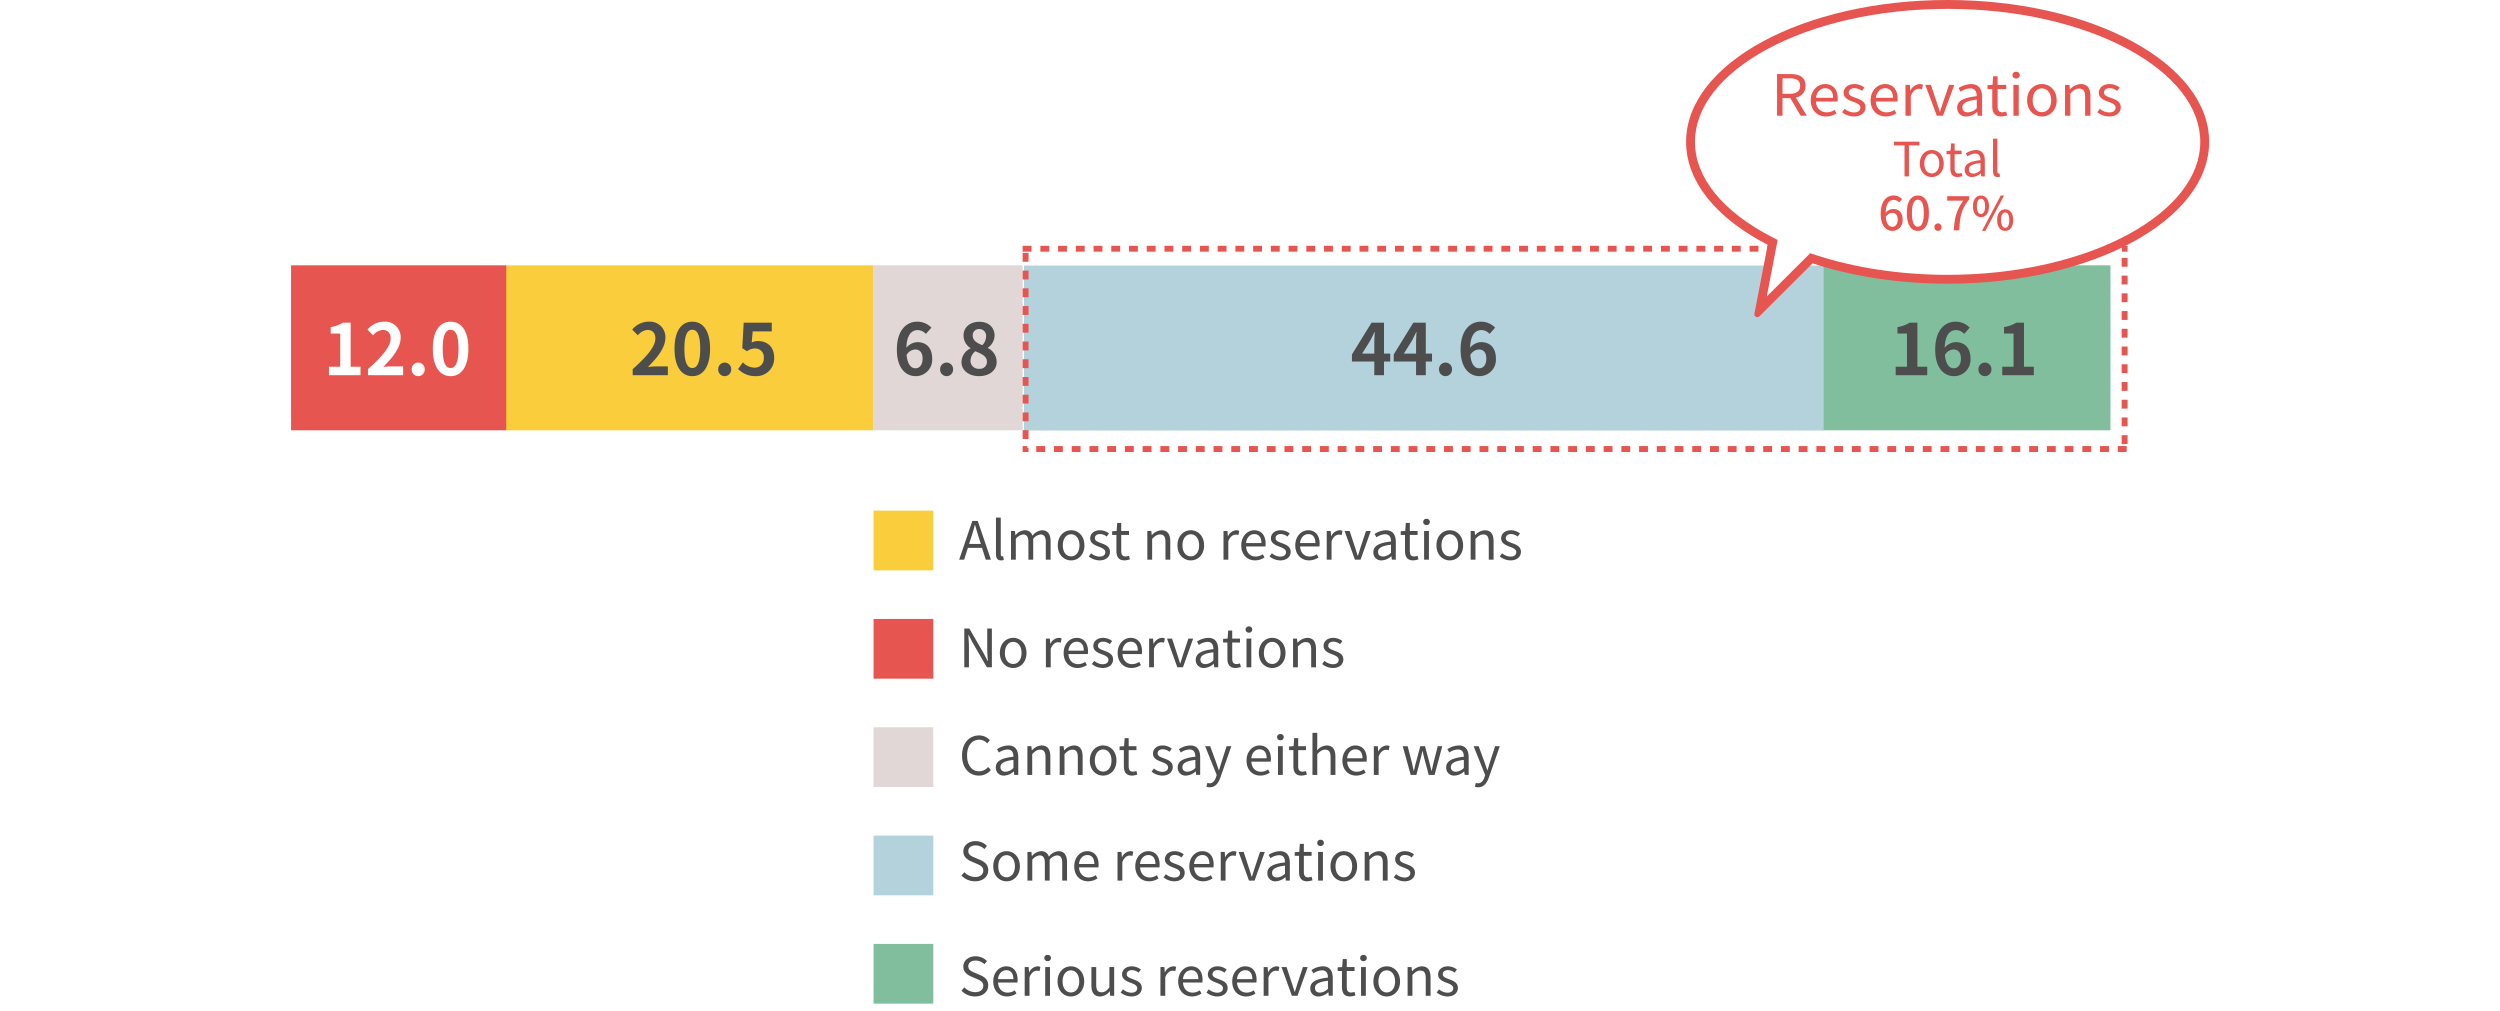 <svg xmlns="http://www.w3.org/2000/svg" width="846" height="342" viewBox="0 0 846 342">
  <g id="modal_jp-5_graph-2" transform="translate(-5519 -8492)">
    <rect id="長方形_219" data-name="長方形 219" width="846" height="342" transform="translate(5519 8492)" fill="#fff"/>
    <g id="グループ_1860" data-name="グループ 1860" transform="translate(-1908.5 437.172)">
      <path id="パス_2475" data-name="パス 2475" d="M0,0H124.39V55.829H0Z" transform="translate(7598.726 8144.611)" fill="#facd3c"/>
      <path id="パス_2466" data-name="パス 2466" d="M0,0H97.691V55.829H0Z" transform="translate(8044 8144.611)" fill="#81be9d"/>
      <path id="パス_2467" data-name="パス 2467" d="M0,0H270.623V55.829H0Z" transform="translate(7774 8144.691)" fill="#b4d2dc"/>
      <path id="パス_2477" data-name="パス 2477" d="M0,0H72.813V55.829H0Z" transform="translate(7526 8144.611)" fill="#e65550"/>
      <path id="パス_2473" data-name="パス 2473" d="M0,0H50.565V55.829H0Z" transform="translate(7723 8144.611)" fill="#e1d7d7"/>
      <path id="パス_2478" data-name="パス 2478" d="M1.968,0H12.647V-2.858H9.311v-14.9H6.7a11.519,11.519,0,0,1-4.128,1.488v2.184H5.784V-2.858H1.968Zm13.2,0h11.9V-2.978H23.206c-.816,0-1.992.1-2.88.192,3.24-3.168,5.9-6.623,5.9-9.839A5.209,5.209,0,0,0,20.638-18.1,7.2,7.2,0,0,0,15-15.408l1.92,1.92a4.6,4.6,0,0,1,3.264-1.824c1.68,0,2.664,1.08,2.664,2.88,0,2.736-2.856,6.071-7.679,10.391Zm16.99.336a2.21,2.21,0,0,0,2.208-2.3,2.21,2.21,0,0,0-2.208-2.3,2.205,2.205,0,0,0-2.184,2.3A2.205,2.205,0,0,0,32.157.334Zm10.991,0c3.6,0,6-3.168,6-9.287s-2.4-9.143-6-9.143c-3.624,0-6.023,3-6.023,9.143C37.124-2.834,39.524.334,43.148.334Zm0-2.76c-1.536,0-2.688-1.536-2.688-6.527,0-4.967,1.152-6.407,2.688-6.407,1.512,0,2.664,1.44,2.664,6.407C45.811-3.962,44.659-2.426,43.148-2.426Z" transform="translate(7536.85 8181.787)" fill="#fff"/>
      <path id="パス_2476" data-name="パス 2476" d="M1.032,0h11.9V-2.978H9.071c-.816,0-1.992.1-2.88.192,3.24-3.168,5.9-6.623,5.9-9.839A5.209,5.209,0,0,0,6.5-18.1,7.2,7.2,0,0,0,.864-15.408l1.92,1.92a4.6,4.6,0,0,1,3.264-1.824c1.68,0,2.664,1.08,2.664,2.88,0,2.736-2.856,6.071-7.679,10.391ZM21.214.334c3.6,0,6-3.168,6-9.287s-2.4-9.143-6-9.143c-3.624,0-6.023,3-6.023,9.143C15.19-2.834,17.59.334,21.214.334Zm0-2.76c-1.536,0-2.688-1.536-2.688-6.527,0-4.967,1.152-6.407,2.688-6.407,1.512,0,2.664,1.44,2.664,6.407C23.878-3.962,22.726-2.426,21.214-2.426ZM32.157.334a2.21,2.21,0,0,0,2.208-2.3,2.21,2.21,0,0,0-2.208-2.3,2.205,2.205,0,0,0-2.184,2.3A2.205,2.205,0,0,0,32.157.334Zm10.535,0a6,6,0,0,0,6.215-6.239c0-3.864-2.5-5.639-5.471-5.639a4.593,4.593,0,0,0-2.136.5l.336-3.768h6.455V-17.76h-9.5l-.48,8.615,1.608,1.056a4.249,4.249,0,0,1,2.664-.936,2.874,2.874,0,0,1,3,3.216,2.982,2.982,0,0,1-3.144,3.264,5.52,5.52,0,0,1-3.912-1.8L36.692-2.09A8.094,8.094,0,0,0,42.691.334Z" transform="translate(7640.572 8181.787)" fill="#4d4d4d"/>
      <path id="パス_2474" data-name="パス 2474" d="M7.511-2.33c-1.488,0-2.688-1.248-3.024-4.488a3.506,3.506,0,0,1,2.9-1.872c1.536,0,2.52.984,2.52,3.1C9.911-3.434,8.831-2.33,7.511-2.33ZM12.887-16.08A6.579,6.579,0,0,0,8.063-18.1C4.488-18.1,1.2-15.264,1.2-8.641,1.2-2.378,4.2.334,7.583.334a5.561,5.561,0,0,0,5.567-5.927c0-3.816-2.112-5.591-5.087-5.591a5.168,5.168,0,0,0-3.648,1.9c.144-4.44,1.824-5.975,3.864-5.975a3.855,3.855,0,0,1,2.736,1.3ZM18.022.334a2.21,2.21,0,0,0,2.208-2.3,2.21,2.21,0,0,0-2.208-2.3,2.205,2.205,0,0,0-2.184,2.3A2.205,2.205,0,0,0,18.022.334Zm10.967,0c3.6,0,5.975-2.064,5.975-4.751a5.165,5.165,0,0,0-2.976-4.751v-.12a5.172,5.172,0,0,0,2.28-4.056c0-2.832-2.016-4.727-5.159-4.727-3.1,0-5.351,1.824-5.351,4.679a5.059,5.059,0,0,0,2.352,4.224v.12a5.168,5.168,0,0,0-3.048,4.631C23.062-1.634,25.605.334,28.989.334Zm1.128-10.487c-1.872-.744-3.24-1.56-3.24-3.24a2.065,2.065,0,0,1,2.16-2.208,2.262,2.262,0,0,1,2.352,2.472A4.253,4.253,0,0,1,30.117-10.153ZM29.085-2.162A2.721,2.721,0,0,1,26.109-4.8a4.27,4.27,0,0,1,1.632-3.288c2.3.936,3.936,1.7,3.936,3.552A2.328,2.328,0,0,1,29.085-2.162Z" transform="translate(7729.8 8181.787)" fill="#4d4d4d"/>
      <path id="パス_2468" data-name="パス 2468" d="M3.936-7.3,6.7-11.713c.5-.96.984-1.944,1.416-2.88h.1c-.048,1.032-.144,2.64-.144,3.672V-7.3Zm9.527,0H11.351V-17.76H7.127L.5-7.009v2.4H8.063V0h3.288V-4.609h2.112Zm4.608,0,2.76-4.416c.5-.96.984-1.944,1.416-2.88h.1c-.048,1.032-.144,2.64-.144,3.672V-7.3Zm9.527,0H25.485V-17.76H21.262L14.638-7.009v2.4H22.2V0h3.288V-4.609H27.6ZM32.157.334a2.21,2.21,0,0,0,2.208-2.3,2.21,2.21,0,0,0-2.208-2.3,2.205,2.205,0,0,0-2.184,2.3A2.205,2.205,0,0,0,32.157.334ZM43.579-2.33c-1.488,0-2.688-1.248-3.024-4.488a3.506,3.506,0,0,1,2.9-1.872c1.536,0,2.52.984,2.52,3.1C45.979-3.434,44.9-2.33,43.579-2.33ZM48.955-16.08A6.579,6.579,0,0,0,44.131-18.1c-3.576,0-6.863,2.832-6.863,9.455,0,6.263,3,8.975,6.383,8.975a5.561,5.561,0,0,0,5.567-5.927c0-3.816-2.112-5.591-5.087-5.591a5.168,5.168,0,0,0-3.648,1.9c.144-4.44,1.824-5.975,3.864-5.975a3.855,3.855,0,0,1,2.736,1.3Z" transform="translate(7884.496 8181.787)" fill="#4d4d4d"/>
      <path id="パス_2469" data-name="パス 2469" d="M1.968,0H12.647V-2.858H9.311v-14.9H6.7a11.519,11.519,0,0,1-4.128,1.488v2.184H5.784V-2.858H1.968ZM21.646-2.33c-1.488,0-2.688-1.248-3.024-4.488a3.506,3.506,0,0,1,2.9-1.872c1.536,0,2.52.984,2.52,3.1C24.046-3.434,22.966-2.33,21.646-2.33ZM27.021-16.08A6.579,6.579,0,0,0,22.2-18.1c-3.576,0-6.863,2.832-6.863,9.455,0,6.263,3,8.975,6.383,8.975a5.561,5.561,0,0,0,5.567-5.927c0-3.816-2.112-5.591-5.087-5.591a5.168,5.168,0,0,0-3.648,1.9c.144-4.44,1.824-5.975,3.864-5.975a3.855,3.855,0,0,1,2.736,1.3ZM32.157.334a2.21,2.21,0,0,0,2.208-2.3,2.21,2.21,0,0,0-2.208-2.3,2.205,2.205,0,0,0-2.184,2.3A2.205,2.205,0,0,0,32.157.334ZM38.036,0H48.715V-2.858H45.379v-14.9H42.764a11.519,11.519,0,0,1-4.128,1.488v2.184h3.216V-2.858H38.036Z" transform="translate(8067.032 8181.787)" fill="#4d4d4d"/>
      <g id="グループ_1853" data-name="グループ 1853" transform="translate(7723.115 8264.275)">
        <path id="パス_2396" data-name="パス 2396" d="M0,0H20.215V20.215H0Z" transform="translate(0 0)" fill="#e65550"/>
      </g>
      <g id="グループ_1854" data-name="グループ 1854" transform="translate(7723.115 8227.621)">
        <path id="パス_2382" data-name="パス 2382" d="M0,0H20.215V20.215H0Z" transform="translate(0 0)" fill="#facd3c"/>
      </g>
      <g id="グループ_1855" data-name="グループ 1855" transform="translate(7723.115 8300.933)">
        <path id="パス_2378" data-name="パス 2378" d="M0,0H20.215V20.215H0Z" transform="translate(0 0)" fill="#e1d7d7"/>
      </g>
      <g id="グループ_1856" data-name="グループ 1856" transform="translate(7723.115 8337.587)">
        <path id="パス_2397" data-name="パス 2397" d="M0,0H20.215V20.215H0Z" transform="translate(0 0)" fill="#b4d2dc"/>
      </g>
      <g id="グループ_1857" data-name="グループ 1857" transform="translate(7723.115 8374.244)">
        <path id="パス_2383" data-name="パス 2383" d="M0,0H20.215V20.215H0Z" transform="translate(0 0)" fill="#81be9d"/>
      </g>
      <g id="パス_2470" data-name="パス 2470" transform="translate(7773.56 8138)" fill="none" stroke-dasharray="3">
        <path d="M0,0H373.91V69.787H0Z" stroke="none"/>
        <path d="M -3.0517578125e-05 0 L 3 0 L 3 2 L -3.0517578125e-05 2 L -3.0517578125e-05 0 Z M 6 0 L 9 0 L 9 2 L 6 2 L 6 0 Z M 12 0 L 15 0 L 15 2 L 12 2 L 12 0 Z M 18 0 L 21 0 L 21 2 L 18 2 L 18 0 Z M 24 0 L 27 0 L 27 2 L 24 2 L 24 0 Z M 30 0 L 33 0 L 33 2 L 30 2 L 30 0 Z M 36 0 L 39 0 L 39 2 L 36 2 L 36 0 Z M 42 0 L 45 0 L 45 2 L 42 2 L 42 0 Z M 48 0 L 51 0 L 51 2 L 48 2 L 48 0 Z M 54 0 L 57 0 L 57 2 L 54 2 L 54 0 Z M 60 0 L 63 0 L 63 2 L 60 2 L 60 0 Z M 66 0 L 69 0 L 69 2 L 66 2 L 66 0 Z M 72 0 L 75 0 L 75 2 L 72 2 L 72 0 Z M 78 0 L 81 0 L 81 2 L 78 2 L 78 0 Z M 84 0 L 87 0 L 87 2 L 84 2 L 84 0 Z M 90 0 L 93 0 L 93 2 L 90 2 L 90 0 Z M 96 0 L 99 0 L 99 2 L 96 2 L 96 0 Z M 102 0 L 105 0 L 105 2 L 102 2 L 102 0 Z M 108 0 L 111 0 L 111 2 L 108 2 L 108 0 Z M 114 0 L 117 0 L 117 2 L 114 2 L 114 0 Z M 120 0 L 123 0 L 123 2 L 120 2 L 120 0 Z M 126 0 L 129 0 L 129 2 L 126 2 L 126 0 Z M 132 0 L 135 0 L 135 2 L 132 2 L 132 0 Z M 138 0 L 141 0 L 141 2 L 138 2 L 138 0 Z M 144 0 L 147 0 L 147 2 L 144 2 L 144 0 Z M 150 0 L 153 0 L 153 2 L 150 2 L 150 0 Z M 156 0 L 159 0 L 159 2 L 156 2 L 156 0 Z M 162 0 L 165 0 L 165 2 L 162 2 L 162 0 Z M 168 0 L 171 0 L 171 2 L 168 2 L 168 0 Z M 174 0 L 177 0 L 177 2 L 174 2 L 174 0 Z M 180 0 L 183 0 L 183 2 L 180 2 L 180 0 Z M 186 0 L 189 0 L 189 2 L 186 2 L 186 0 Z M 192 0 L 195 0 L 195 2 L 192 2 L 192 0 Z M 198 0 L 201 0 L 201 2 L 198 2 L 198 0 Z M 204 0 L 207 0 L 207 2 L 204 2 L 204 0 Z M 210 0 L 213 0 L 213 2 L 210 2 L 210 0 Z M 216 0 L 219 0 L 219 2 L 216 2 L 216 0 Z M 222 0 L 225 0 L 225 2 L 222 2 L 222 0 Z M 228 0 L 231 0 L 231 2 L 228 2 L 228 0 Z M 234 0 L 237 0 L 237 2 L 234 2 L 234 0 Z M 240 0 L 243 0 L 243 2 L 240 2 L 240 0 Z M 246 0 L 249 0 L 249 2 L 246 2 L 246 0 Z M 252 0 L 255 0 L 255 2 L 252 2 L 252 0 Z M 258 0 L 261 0 L 261 2 L 258 2 L 258 0 Z M 264 0 L 267 0 L 267 2 L 264 2 L 264 0 Z M 270 0 L 273 0 L 273 2 L 270 2 L 270 0 Z M 276 0 L 279 0 L 279 2 L 276 2 L 276 0 Z M 282 0 L 285 0 L 285 2 L 282 2 L 282 0 Z M 288 0 L 291 0 L 291 2 L 288 2 L 288 0 Z M 294 0 L 297 0 L 297 2 L 294 2 L 294 0 Z M 300 0 L 303 0 L 303 2 L 300 2 L 300 0 Z M 306 0 L 309 0 L 309 2 L 306 2 L 306 0 Z M 312 0 L 315 0 L 315 2 L 312 2 L 312 0 Z M 318 0 L 321 0 L 321 2 L 318 2 L 318 0 Z M 324 0 L 327 0 L 327 2 L 324 2 L 324 0 Z M 330 0 L 333 0 L 333 2 L 330 2 L 330 0 Z M 336 0 L 339 0 L 339 2 L 336 2 L 336 0 Z M 342 0 L 345 0 L 345 2 L 342 2 L 342 0 Z M 348 0 L 351 0 L 351 2 L 348 2 L 348 0 Z M 354 0 L 357 0 L 357 2 L 354 2 L 354 0 Z M 360 0 L 363 0 L 363 2 L 360 2 L 360 0 Z M 366 0 L 369 0 L 369 2 L 366 2 L 366 0 Z M 371.91 0 L 373.91 0 L 373.91 2 L 372 2 L 372 1.09 L 371.91 1.09 L 371.91 0 Z M 371.91 4.09 L 373.91 4.09 C 373.91 4.09 373.91 7.09 373.91 7.09 L 371.91 7.09 L 371.91 4.09 Z M 371.91 10.09 L 373.91 10.09 C 373.91 10.09 373.91 13.09 373.91 13.09 L 371.91 13.09 L 371.91 10.09 Z M 371.91 16.09 L 373.91 16.09 C 373.91 16.09 373.91 19.09 373.91 19.09 L 371.91 19.09 L 371.91 16.09 Z M 371.91 22.09 L 373.91 22.09 C 373.91 22.09 373.91 25.09 373.91 25.09 L 371.91 25.09 L 371.91 22.09 Z M 371.91 28.09 L 373.91 28.09 C 373.91 28.09 373.91 31.09 373.91 31.09 L 371.91 31.09 L 371.91 28.09 Z M 371.91 34.09 L 373.91 34.09 C 373.91 34.09 373.91 37.09 373.91 37.09 L 371.91 37.09 L 371.91 34.09 Z M 371.91 40.09 L 373.91 40.09 C 373.91 40.09 373.91 43.09 373.91 43.09 L 371.91 43.09 L 371.91 40.09 Z M 371.91 46.09 L 373.91 46.09 C 373.91 46.09 373.91 49.09 373.91 49.09 L 371.91 49.09 L 371.91 46.09 Z M 371.91 52.09 L 373.91 52.09 C 373.91 52.09 373.91 55.09 373.91 55.09 L 371.91 55.09 L 371.91 52.09 Z M 371.91 58.09 L 373.91 58.09 C 373.91 58.09 373.91 61.09 373.91 61.09 L 371.91 61.09 L 371.91 58.09 Z M 371.91 64.09 L 373.91 64.09 C 373.91 64.09 373.91 67.09 373.91 67.09 L 371.91 67.09 L 371.91 64.09 Z M 370.608 67.787 L 373.608 67.787 L 373.608 69.787 C 373.608 69.787 370.608 69.787 370.608 69.787 L 370.608 67.787 Z M 364.608 67.787 L 367.608 67.787 L 367.608 69.787 C 367.608 69.787 364.608 69.787 364.608 69.787 L 364.608 67.787 Z M 358.608 67.787 L 361.608 67.787 L 361.608 69.787 C 361.608 69.787 358.608 69.787 358.608 69.787 L 358.608 67.787 Z M 352.608 67.787 L 355.608 67.787 L 355.608 69.787 C 355.608 69.787 352.608 69.787 352.608 69.787 L 352.608 67.787 Z M 346.608 67.787 L 349.608 67.787 L 349.608 69.787 C 349.608 69.787 346.608 69.787 346.608 69.787 L 346.608 67.787 Z M 340.608 67.787 L 343.608 67.787 L 343.608 69.787 C 343.608 69.787 340.608 69.787 340.608 69.787 L 340.608 67.787 Z M 334.608 67.787 L 337.608 67.787 L 337.608 69.787 C 337.608 69.787 334.608 69.787 334.608 69.787 L 334.608 67.787 Z M 328.608 67.787 L 331.608 67.787 L 331.608 69.787 C 331.608 69.787 328.608 69.787 328.608 69.787 L 328.608 67.787 Z M 322.608 67.787 L 325.608 67.787 L 325.608 69.787 C 325.608 69.787 322.608 69.787 322.608 69.787 L 322.608 67.787 Z M 316.608 67.787 L 319.608 67.787 L 319.608 69.787 C 319.608 69.787 316.608 69.787 316.608 69.787 L 316.608 67.787 Z M 310.608 67.787 L 313.608 67.787 L 313.608 69.787 C 313.608 69.787 310.608 69.787 310.608 69.787 L 310.608 67.787 Z M 304.608 67.787 L 307.608 67.787 L 307.608 69.787 C 307.608 69.787 304.608 69.787 304.608 69.787 L 304.608 67.787 Z M 298.608 67.787 L 301.608 67.787 L 301.608 69.787 C 301.608 69.787 298.608 69.787 298.608 69.787 L 298.608 67.787 Z M 292.608 67.787 L 295.608 67.787 L 295.608 69.787 C 295.608 69.787 292.608 69.787 292.608 69.787 L 292.608 67.787 Z M 286.608 67.787 L 289.608 67.787 L 289.608 69.787 C 289.608 69.787 286.608 69.787 286.608 69.787 L 286.608 67.787 Z M 280.608 67.787 L 283.608 67.787 L 283.608 69.787 C 283.608 69.787 280.608 69.787 280.608 69.787 L 280.608 67.787 Z M 274.608 67.787 L 277.608 67.787 L 277.608 69.787 C 277.608 69.787 274.608 69.787 274.608 69.787 L 274.608 67.787 Z M 268.608 67.787 L 271.608 67.787 L 271.608 69.787 C 271.608 69.787 268.608 69.787 268.608 69.787 L 268.608 67.787 Z M 262.608 67.787 L 265.608 67.787 L 265.608 69.787 C 265.608 69.787 262.608 69.787 262.608 69.787 L 262.608 67.787 Z M 256.608 67.787 L 259.608 67.787 L 259.608 69.787 C 259.608 69.787 256.608 69.787 256.608 69.787 L 256.608 67.787 Z M 250.608 67.787 L 253.608 67.787 L 253.608 69.787 C 253.608 69.787 250.608 69.787 250.608 69.787 L 250.608 67.787 Z M 244.608 67.787 L 247.608 67.787 L 247.608 69.787 C 247.608 69.787 244.608 69.787 244.608 69.787 L 244.608 67.787 Z M 238.608 67.787 L 241.608 67.787 L 241.608 69.787 C 241.608 69.787 238.608 69.787 238.608 69.787 L 238.608 67.787 Z M 232.608 67.787 L 235.608 67.787 L 235.608 69.787 C 235.608 69.787 232.608 69.787 232.608 69.787 L 232.608 67.787 Z M 226.608 67.787 L 229.608 67.787 L 229.608 69.787 C 229.608 69.787 226.608 69.787 226.608 69.787 L 226.608 67.787 Z M 220.608 67.787 L 223.608 67.787 L 223.608 69.787 C 223.608 69.787 220.608 69.787 220.608 69.787 L 220.608 67.787 Z M 214.608 67.787 L 217.608 67.787 L 217.608 69.787 C 217.608 69.787 214.608 69.787 214.608 69.787 L 214.608 67.787 Z M 208.608 67.787 L 211.608 67.787 L 211.608 69.787 C 211.608 69.787 208.608 69.787 208.608 69.787 L 208.608 67.787 Z M 202.608 67.787 L 205.608 67.787 L 205.608 69.787 C 205.608 69.787 202.608 69.787 202.608 69.787 L 202.608 67.787 Z M 196.608 67.787 L 199.608 67.787 L 199.608 69.787 C 199.608 69.787 196.608 69.787 196.608 69.787 L 196.608 67.787 Z M 190.608 67.787 L 193.608 67.787 L 193.608 69.787 C 193.608 69.787 190.608 69.787 190.608 69.787 L 190.608 67.787 Z M 184.608 67.787 L 187.608 67.787 L 187.608 69.787 C 187.608 69.787 184.608 69.787 184.608 69.787 L 184.608 67.787 Z M 178.608 67.787 L 181.608 67.787 L 181.608 69.787 C 181.608 69.787 178.608 69.787 178.608 69.787 L 178.608 67.787 Z M 172.608 67.787 L 175.608 67.787 L 175.608 69.787 C 175.608 69.787 172.608 69.787 172.608 69.787 L 172.608 67.787 Z M 166.608 67.787 L 169.608 67.787 L 169.608 69.787 C 169.608 69.787 166.608 69.787 166.608 69.787 L 166.608 67.787 Z M 160.608 67.787 L 163.608 67.787 L 163.608 69.787 C 163.608 69.787 160.608 69.787 160.608 69.787 L 160.608 67.787 Z M 154.608 67.787 L 157.608 67.787 L 157.608 69.787 C 157.608 69.787 154.608 69.787 154.608 69.787 L 154.608 67.787 Z M 148.608 67.787 L 151.608 67.787 L 151.608 69.787 C 151.608 69.787 148.608 69.787 148.608 69.787 L 148.608 67.787 Z M 142.608 67.787 L 145.608 67.787 L 145.608 69.787 C 145.608 69.787 142.608 69.787 142.608 69.787 L 142.608 67.787 Z M 136.608 67.787 L 139.608 67.787 L 139.608 69.787 C 139.608 69.787 136.608 69.787 136.608 69.787 L 136.608 67.787 Z M 130.608 67.787 L 133.608 67.787 L 133.608 69.787 C 133.608 69.787 130.608 69.787 130.608 69.787 L 130.608 67.787 Z M 124.608 67.787 L 127.608 67.787 L 127.608 69.787 C 127.608 69.787 124.608 69.787 124.608 69.787 L 124.608 67.787 Z M 118.608 67.787 L 121.608 67.787 L 121.608 69.787 C 121.608 69.787 118.608 69.787 118.608 69.787 L 118.608 67.787 Z M 112.608 67.787 L 115.608 67.787 L 115.608 69.787 C 115.608 69.787 112.608 69.787 112.608 69.787 L 112.608 67.787 Z M 106.608 67.787 L 109.608 67.787 L 109.608 69.787 C 109.608 69.787 106.608 69.787 106.608 69.787 L 106.608 67.787 Z M 100.608 67.787 L 103.608 67.787 L 103.608 69.787 C 103.608 69.787 100.608 69.787 100.608 69.787 L 100.608 67.787 Z M 94.608 67.787 L 97.608 67.787 L 97.608 69.787 C 97.608 69.787 94.608 69.787 94.608 69.787 L 94.608 67.787 Z M 88.608 67.787 L 91.608 67.787 L 91.608 69.787 C 91.608 69.787 88.608 69.787 88.608 69.787 L 88.608 67.787 Z M 82.608 67.787 L 85.608 67.787 L 85.608 69.787 C 85.608 69.787 82.608 69.787 82.608 69.787 L 82.608 67.787 Z M 76.608 67.787 L 79.608 67.787 L 79.608 69.787 C 79.608 69.787 76.608 69.787 76.608 69.787 L 76.608 67.787 Z M 70.608 67.787 L 73.608 67.787 L 73.608 69.787 C 73.608 69.787 70.608 69.787 70.608 69.787 L 70.608 67.787 Z M 64.608 67.787 L 67.608 67.787 L 67.608 69.787 C 67.608 69.787 64.608 69.787 64.608 69.787 L 64.608 67.787 Z M 58.608 67.787 L 61.608 67.787 L 61.608 69.787 C 61.608 69.787 58.608 69.787 58.608 69.787 L 58.608 67.787 Z M 52.608 67.787 L 55.608 67.787 L 55.608 69.787 C 55.608 69.787 52.608 69.787 52.608 69.787 L 52.608 67.787 Z M 46.608 67.787 L 49.608 67.787 L 49.608 69.787 C 49.608 69.787 46.608 69.787 46.608 69.787 L 46.608 67.787 Z M 40.608 67.787 L 43.608 67.787 L 43.608 69.787 C 43.608 69.787 40.608 69.787 40.608 69.787 L 40.608 67.787 Z M 34.608 67.787 L 37.608 67.787 L 37.608 69.787 C 37.608 69.787 34.608 69.787 34.608 69.787 L 34.608 67.787 Z M 28.608 67.787 L 31.608 67.787 L 31.608 69.787 C 31.608 69.787 28.608 69.787 28.608 69.787 L 28.608 67.787 Z M 22.608 67.787 L 25.608 67.787 L 25.608 69.787 C 25.608 69.787 22.608 69.787 22.608 69.787 L 22.608 67.787 Z M 16.608 67.787 L 19.608 67.787 L 19.608 69.787 C 19.608 69.787 16.608 69.787 16.608 69.787 L 16.608 67.787 Z M 10.608 67.787 L 13.608 67.787 L 13.608 69.787 C 13.608 69.787 10.608 69.787 10.608 69.787 L 10.608 67.787 Z M 4.608 67.787 L 7.608 67.787 L 7.608 69.787 C 7.608 69.787 4.608 69.787 4.608 69.787 L 4.608 67.787 Z M -3.0517578125e-05 67.787 L 1.608 67.787 L 1.608 68.395 L 2 68.395 L 2 69.787 L 1.608 69.787 L 2 69.787 L 1.608 69.787 C 1.608 69.787 -3.0517578125e-05 69.787 -3.0517578125e-05 69.787 L -3.0517578125e-05 67.787 Z M -3.0517578125e-05 62.395 L 2 62.395 L 2 65.395 L -3.0517578125e-05 65.395 L -3.0517578125e-05 62.395 Z M -3.0517578125e-05 56.395 L 2 56.395 L 2 59.395 L -3.0517578125e-05 59.395 L -3.0517578125e-05 56.395 Z M -3.0517578125e-05 50.395 L 2 50.395 L 2 53.395 L -3.0517578125e-05 53.395 L -3.0517578125e-05 50.395 Z M -3.0517578125e-05 44.395 L 2 44.395 L 2 47.395 L -3.0517578125e-05 47.395 L -3.0517578125e-05 44.395 Z M -3.0517578125e-05 38.395 L 2 38.395 L 2 41.395 L -3.0517578125e-05 41.395 L -3.0517578125e-05 38.395 Z M -3.0517578125e-05 32.395 L 2 32.395 L 2 35.395 L -3.0517578125e-05 35.395 L -3.0517578125e-05 32.395 Z M -3.0517578125e-05 26.395 L 2 26.395 L 2 29.395 L -3.0517578125e-05 29.395 L -3.0517578125e-05 26.395 Z M -3.0517578125e-05 20.395 L 2 20.395 L 2 23.395 L -3.0517578125e-05 23.395 L -3.0517578125e-05 20.395 Z M -3.0517578125e-05 14.395 L 2 14.395 L 2 17.395 L -3.0517578125e-05 17.395 L -3.0517578125e-05 14.395 Z M -3.0517578125e-05 8.395 L 2 8.395 L 2 11.395 L -3.0517578125e-05 11.395 L -3.0517578125e-05 8.395 Z M -3.0517578125e-05 2.395 L 2 2.395 L 2 5.395 L -3.0517578125e-05 5.395 L -3.0517578125e-05 2.395 Z" stroke="none" fill="#e65550"/>
      </g>
      <path id="パス_2482" data-name="パス 2482" d="M2.8-7.817H4.374V-14.7c0-1.377-.125-2.773-.2-4.1h.072l1.413,2.7,4.776,8.282h1.7V-20.929H10.563v6.815c0,1.359.125,2.826.215,4.15h-.089l-1.4-2.7L4.517-20.929H2.8Zm16.546.233c2.379,0,4.508-1.86,4.508-5.08,0-3.238-2.129-5.116-4.508-5.116s-4.508,1.878-4.508,5.116C14.838-9.445,16.967-7.585,19.346-7.585Zm0-1.359c-1.681,0-2.808-1.485-2.808-3.721s1.127-3.756,2.808-3.756,2.826,1.52,2.826,3.756S21.027-8.944,19.346-8.944ZM30.418-7.817h1.628V-14.06c.644-1.664,1.646-2.236,2.451-2.236a2.3,2.3,0,0,1,.948.161l.3-1.431a2.071,2.071,0,0,0-1.037-.215,3.353,3.353,0,0,0-2.755,2.021H31.9l-.143-1.771H30.418Zm10.661.233a5.781,5.781,0,0,0,3.22-1l-.59-1.073a4.187,4.187,0,0,1-2.433.769c-1.842,0-3.112-1.324-3.22-3.4H44.6a6.355,6.355,0,0,0,.072-.93c0-2.773-1.4-4.561-3.864-4.561-2.254,0-4.382,1.968-4.382,5.116C36.428-9.463,38.5-7.585,41.078-7.585Zm-3.041-5.867c.2-1.914,1.413-3.023,2.79-3.023,1.52,0,2.415,1.055,2.415,3.023ZM49.61-7.585c2.29,0,3.542-1.306,3.542-2.88,0-1.842-1.556-2.415-2.969-2.951-1.091-.411-2.146-.751-2.146-1.681,0-.751.555-1.4,1.771-1.4a3.654,3.654,0,0,1,2.236.859l.787-1.055a5.033,5.033,0,0,0-3.023-1.091c-2.111,0-3.345,1.216-3.345,2.755,0,1.646,1.538,2.307,2.9,2.808,1.073.411,2.218.859,2.218,1.842,0,.841-.626,1.52-1.914,1.52A4.405,4.405,0,0,1,46.784-10l-.8,1.073A5.859,5.859,0,0,0,49.61-7.585Zm9.748,0a5.781,5.781,0,0,0,3.22-1l-.59-1.073a4.187,4.187,0,0,1-2.433.769c-1.842,0-3.112-1.324-3.22-3.4h6.547a6.356,6.356,0,0,0,.072-.93c0-2.773-1.4-4.561-3.864-4.561-2.254,0-4.382,1.968-4.382,5.116C54.708-9.463,56.783-7.585,59.359-7.585Zm-3.041-5.867c.2-1.914,1.413-3.023,2.79-3.023,1.52,0,2.415,1.055,2.415,3.023Zm9.033,5.634h1.628V-14.06c.644-1.664,1.646-2.236,2.451-2.236a2.3,2.3,0,0,1,.948.161l.3-1.431a2.071,2.071,0,0,0-1.037-.215,3.353,3.353,0,0,0-2.755,2.021h-.054l-.143-1.771H65.351Zm9.552,0h1.9l3.452-9.713h-1.61L76.8-12c-.286.948-.608,1.95-.894,2.862h-.072c-.3-.912-.608-1.914-.912-2.862L73.1-17.53H71.4Zm9.069.233a5.2,5.2,0,0,0,3.22-1.4h.054l.143,1.163h1.342v-5.974c0-2.4-1-3.989-3.363-3.989a7.306,7.306,0,0,0-3.828,1.27l.644,1.127A5.351,5.351,0,0,1,85.1-16.421c1.592,0,2,1.2,2,2.451-4.132.465-5.974,1.52-5.974,3.631A2.633,2.633,0,0,0,83.972-7.585Zm.465-1.306c-.966,0-1.717-.447-1.717-1.556,0-1.252,1.109-2.057,4.382-2.451v2.719A3.969,3.969,0,0,1,84.437-8.89ZM94.614-7.585A6.115,6.115,0,0,0,96.4-7.942l-.322-1.216a3.441,3.441,0,0,1-1.109.25c-1.127,0-1.5-.68-1.5-1.878v-5.42H96.1V-17.53H93.47v-2.719H92.11l-.2,2.719-1.52.089v1.234h1.449v5.384C91.842-8.873,92.539-7.585,94.614-7.585ZM98.3-7.817h1.628V-17.53H98.3Zm.823-11.716a1.064,1.064,0,0,0,1.127-1.055,1.034,1.034,0,0,0-1.127-1.055,1.034,1.034,0,0,0-1.127,1.055A1.064,1.064,0,0,0,99.122-19.533Zm7.87,11.949c2.379,0,4.508-1.86,4.508-5.08,0-3.238-2.129-5.116-4.508-5.116s-4.508,1.878-4.508,5.116C102.485-9.445,104.613-7.585,106.992-7.585Zm0-1.359c-1.681,0-2.808-1.485-2.808-3.721s1.127-3.756,2.808-3.756,2.826,1.52,2.826,3.756S108.674-8.944,106.992-8.944Zm7.065,1.127h1.628v-7.048c.984-.984,1.664-1.485,2.665-1.485,1.288,0,1.842.769,1.842,2.594v5.939h1.628V-13.97c0-2.486-.93-3.81-2.969-3.81a4.658,4.658,0,0,0-3.255,1.646h-.054l-.143-1.4h-1.342Zm13.469.233c2.29,0,3.542-1.306,3.542-2.88,0-1.842-1.556-2.415-2.969-2.951-1.091-.411-2.146-.751-2.146-1.681,0-.751.554-1.4,1.771-1.4a3.654,3.654,0,0,1,2.236.859l.787-1.055a5.033,5.033,0,0,0-3.023-1.091c-2.111,0-3.345,1.216-3.345,2.755,0,1.646,1.538,2.307,2.9,2.808,1.073.411,2.218.859,2.218,1.842,0,.841-.626,1.52-1.914,1.52A4.405,4.405,0,0,1,124.7-10l-.8,1.073A5.858,5.858,0,0,0,127.527-7.585Z" transform="translate(7751.014 8288.459)" fill="#4d4d4d"/>
      <path id="パス_2486" data-name="パス 2486" d="M7.33-7.817A5.069,5.069,0,0,0,11.355-9.7l-.912-1.037A3.985,3.985,0,0,1,7.4-9.266c-2.5,0-4.078-2.075-4.078-5.384,0-3.273,1.646-5.312,4.132-5.312a3.581,3.581,0,0,1,2.683,1.252l.894-1.073a4.848,4.848,0,0,0-3.6-1.628c-3.327,0-5.813,2.576-5.813,6.815C1.624-10.339,4.075-7.817,7.33-7.817Zm8.55,0a5.2,5.2,0,0,0,3.22-1.4h.054L19.3-8.05h1.342v-5.974c0-2.4-1-3.989-3.363-3.989a7.306,7.306,0,0,0-3.828,1.27l.644,1.127a5.351,5.351,0,0,1,2.916-1.037c1.592,0,2,1.2,2,2.451-4.132.465-5.974,1.52-5.974,3.631A2.633,2.633,0,0,0,15.88-7.817Zm.465-1.306c-.966,0-1.717-.447-1.717-1.556,0-1.252,1.109-2.057,4.382-2.451v2.719A3.97,3.97,0,0,1,16.345-9.123ZM23.732-8.05H25.36V-15.1c.984-.984,1.663-1.485,2.665-1.485,1.288,0,1.842.769,1.842,2.594V-8.05H31.5V-14.2c0-2.486-.93-3.81-2.969-3.81a4.658,4.658,0,0,0-3.255,1.646h-.054l-.143-1.4H23.732Zm10.929,0h1.628V-15.1c.984-.984,1.663-1.485,2.665-1.485,1.288,0,1.842.769,1.842,2.594V-8.05h1.628V-14.2c0-2.486-.93-3.81-2.969-3.81A4.658,4.658,0,0,0,36.2-16.367h-.054L36-17.763H34.661Zm14.7.233c2.379,0,4.508-1.86,4.508-5.08,0-3.238-2.129-5.116-4.508-5.116s-4.508,1.878-4.508,5.116C44.857-9.678,46.986-7.817,49.365-7.817Zm0-1.359c-1.681,0-2.808-1.485-2.808-3.721s1.127-3.756,2.808-3.756,2.826,1.52,2.826,3.756S51.046-9.177,49.365-9.177Zm9.784,1.359a6.115,6.115,0,0,0,1.789-.358l-.322-1.216a3.441,3.441,0,0,1-1.109.25c-1.127,0-1.5-.68-1.5-1.878v-5.42h2.629v-1.324H58v-2.719H56.645l-.2,2.719-1.52.089v1.234h1.449v5.384C56.376-9.105,57.074-7.817,59.149-7.817Zm10.231,0c2.29,0,3.542-1.306,3.542-2.88,0-1.842-1.556-2.415-2.969-2.951-1.091-.411-2.146-.751-2.146-1.681,0-.751.554-1.4,1.771-1.4a3.654,3.654,0,0,1,2.236.859l.787-1.055a5.033,5.033,0,0,0-3.023-1.091c-2.111,0-3.345,1.216-3.345,2.755,0,1.646,1.538,2.307,2.9,2.808,1.073.411,2.218.859,2.218,1.842,0,.841-.626,1.52-1.914,1.52a4.405,4.405,0,0,1-2.88-1.145l-.8,1.073A5.859,5.859,0,0,0,69.38-7.817Zm8.067,0a5.2,5.2,0,0,0,3.22-1.4h.054l.143,1.163h1.342v-5.974c0-2.4-1-3.989-3.363-3.989a7.306,7.306,0,0,0-3.828,1.27l.644,1.127a5.351,5.351,0,0,1,2.916-1.037c1.592,0,2,1.2,2,2.451-4.132.465-5.974,1.52-5.974,3.631A2.633,2.633,0,0,0,77.447-7.817Zm.465-1.306c-.966,0-1.717-.447-1.717-1.556,0-1.252,1.109-2.057,4.382-2.451v2.719A3.97,3.97,0,0,1,77.912-9.123Zm7.548,5.259c1.932,0,2.933-1.467,3.613-3.381l3.667-10.518H91.149l-1.735,5.4c-.268.859-.555,1.842-.823,2.719H88.5c-.3-.876-.644-1.878-.93-2.719l-1.985-5.4h-1.7l3.9,9.731-.215.733c-.394,1.2-1.091,2.093-2.2,2.093a2.321,2.321,0,0,1-.733-.161l-.322,1.306A2.99,2.99,0,0,0,85.461-3.864Zm17.082-3.953a5.781,5.781,0,0,0,3.22-1l-.59-1.073a4.187,4.187,0,0,1-2.433.769c-1.842,0-3.112-1.324-3.22-3.4h6.547a6.355,6.355,0,0,0,.072-.93c0-2.773-1.4-4.561-3.864-4.561-2.254,0-4.382,1.968-4.382,5.116C97.892-9.7,99.967-7.817,102.543-7.817ZM99.5-13.684c.2-1.914,1.413-3.023,2.79-3.023,1.52,0,2.415,1.055,2.415,3.023Zm9.033,5.634h1.628v-9.713h-1.628Zm.823-11.716a1.064,1.064,0,0,0,1.127-1.055,1.034,1.034,0,0,0-1.127-1.055,1.034,1.034,0,0,0-1.127,1.055A1.064,1.064,0,0,0,109.358-19.766Zm7.155,11.949a6.115,6.115,0,0,0,1.789-.358l-.322-1.216a3.441,3.441,0,0,1-1.109.25c-1.127,0-1.5-.68-1.5-1.878v-5.42H118v-1.324h-2.629v-2.719h-1.359l-.2,2.719-1.52.089v1.234h1.449v5.384C113.74-9.105,114.438-7.817,116.513-7.817ZM120.2-8.05h1.628V-15.1c.984-.984,1.664-1.485,2.665-1.485,1.288,0,1.842.769,1.842,2.594V-8.05h1.628V-14.2c0-2.486-.93-3.81-2.969-3.81a4.56,4.56,0,0,0-3.22,1.628l.054-2v-3.9H120.2Zm14.775.233a5.781,5.781,0,0,0,3.22-1l-.59-1.073a4.187,4.187,0,0,1-2.433.769c-1.842,0-3.112-1.324-3.22-3.4H138.5a6.353,6.353,0,0,0,.072-.93c0-2.773-1.4-4.561-3.864-4.561-2.254,0-4.382,1.968-4.382,5.116C130.321-9.7,132.4-7.817,134.972-7.817Zm-3.041-5.867c.2-1.914,1.413-3.023,2.79-3.023,1.52,0,2.415,1.055,2.415,3.023Zm9.033,5.634h1.628v-6.243c.644-1.664,1.646-2.236,2.451-2.236a2.3,2.3,0,0,1,.948.161l.3-1.431a2.071,2.071,0,0,0-1.037-.215,3.353,3.353,0,0,0-2.755,2.021h-.054l-.143-1.771h-1.342Zm12.485,0h1.914l1.359-5.205c.25-.93.447-1.842.662-2.826h.089c.233.984.411,1.878.662,2.79l1.413,5.241h1.968l2.612-9.713H162.59l-1.431,5.617c-.215.93-.393,1.807-.608,2.719h-.072c-.233-.912-.447-1.789-.68-2.719l-1.52-5.617h-1.592l-1.5,5.617c-.25.912-.447,1.807-.662,2.719h-.089c-.179-.912-.376-1.789-.572-2.719l-1.449-5.617h-1.663Zm14.846.233a5.2,5.2,0,0,0,3.22-1.4h.054l.143,1.163h1.342v-5.974c0-2.4-1-3.989-3.363-3.989a7.306,7.306,0,0,0-3.828,1.27l.644,1.127a5.351,5.351,0,0,1,2.916-1.037c1.592,0,2,1.2,2,2.451-4.132.465-5.974,1.52-5.974,3.631A2.633,2.633,0,0,0,168.3-7.817Zm.465-1.306c-.966,0-1.717-.447-1.717-1.556,0-1.252,1.109-2.057,4.382-2.451v2.719A3.97,3.97,0,0,1,168.761-9.123Zm7.548,5.259c1.932,0,2.933-1.467,3.613-3.381l3.667-10.518H182l-1.735,5.4c-.268.859-.554,1.842-.823,2.719h-.089c-.3-.876-.644-1.878-.93-2.719l-1.985-5.4h-1.7l3.9,9.731-.215.733c-.394,1.2-1.091,2.093-2.2,2.093a2.321,2.321,0,0,1-.733-.161l-.322,1.306A2.99,2.99,0,0,0,176.309-3.864Z" transform="translate(7751.438 8325.105)" fill="#4d4d4d"/>
      <path id="パス_2487" data-name="パス 2487" d="M5.913-7.585c2.737,0,4.454-1.646,4.454-3.721,0-1.95-1.181-2.844-2.7-3.506l-1.878-.8c-1.02-.429-2.164-.912-2.164-2.182,0-1.181.966-1.932,2.451-1.932A4.248,4.248,0,0,1,9.061-18.5l.876-1.055a5.377,5.377,0,0,0-3.864-1.628c-2.379,0-4.132,1.467-4.132,3.488,0,1.914,1.449,2.844,2.665,3.363l1.9.823c1.234.554,2.182.984,2.182,2.325,0,1.288-1.037,2.146-2.755,2.146A5.151,5.151,0,0,1,2.3-10.661L1.316-9.534A6.266,6.266,0,0,0,5.913-7.585Zm10.661,0c2.379,0,4.508-1.86,4.508-5.08,0-3.238-2.129-5.116-4.508-5.116s-4.508,1.878-4.508,5.116C12.066-9.445,14.195-7.585,16.574-7.585Zm0-1.359c-1.681,0-2.808-1.485-2.808-3.721s1.127-3.756,2.808-3.756S19.4-14.9,19.4-12.665,18.255-8.944,16.574-8.944Zm7.065,1.127h1.628v-7.048a3.587,3.587,0,0,1,2.451-1.485c1.234,0,1.807.769,1.807,2.594v5.939h1.628v-7.048A3.588,3.588,0,0,1,33.6-16.349c1.234,0,1.807.769,1.807,2.594v5.939h1.628V-13.97c0-2.486-.948-3.81-2.951-3.81a4.591,4.591,0,0,0-3.2,1.86A2.561,2.561,0,0,0,28.2-17.78a4.268,4.268,0,0,0-3.023,1.664h-.054l-.143-1.413H23.639Zm20.481.233a5.781,5.781,0,0,0,3.22-1l-.59-1.073a4.187,4.187,0,0,1-2.433.769c-1.842,0-3.112-1.324-3.22-3.4h6.547a6.355,6.355,0,0,0,.072-.93c0-2.773-1.4-4.561-3.864-4.561-2.254,0-4.382,1.968-4.382,5.116C39.469-9.463,41.544-7.585,44.12-7.585Zm-3.041-5.867c.2-1.914,1.413-3.023,2.79-3.023,1.52,0,2.415,1.055,2.415,3.023Zm13.04,5.634h1.628V-14.06C56.39-15.723,57.392-16.3,58.2-16.3a2.3,2.3,0,0,1,.948.161l.3-1.431a2.071,2.071,0,0,0-1.037-.215,3.353,3.353,0,0,0-2.755,2.021H55.6L55.46-17.53H54.119Zm10.661.233a5.781,5.781,0,0,0,3.22-1l-.59-1.073a4.187,4.187,0,0,1-2.433.769c-1.842,0-3.112-1.324-3.22-3.4H68.3a6.355,6.355,0,0,0,.072-.93c0-2.773-1.4-4.561-3.864-4.561-2.254,0-4.382,1.968-4.382,5.116C60.129-9.463,62.2-7.585,64.779-7.585Zm-3.041-5.867c.2-1.914,1.413-3.023,2.79-3.023,1.52,0,2.415,1.055,2.415,3.023ZM73.311-7.585c2.29,0,3.542-1.306,3.542-2.88,0-1.842-1.556-2.415-2.969-2.951-1.091-.411-2.146-.751-2.146-1.681,0-.751.554-1.4,1.771-1.4a3.654,3.654,0,0,1,2.236.859l.787-1.055a5.033,5.033,0,0,0-3.023-1.091c-2.111,0-3.345,1.216-3.345,2.755,0,1.646,1.538,2.307,2.9,2.808,1.073.411,2.218.859,2.218,1.842,0,.841-.626,1.52-1.914,1.52A4.405,4.405,0,0,1,70.485-10l-.8,1.073A5.859,5.859,0,0,0,73.311-7.585Zm9.748,0a5.781,5.781,0,0,0,3.22-1l-.59-1.073a4.187,4.187,0,0,1-2.433.769c-1.842,0-3.112-1.324-3.22-3.4h6.547a6.354,6.354,0,0,0,.072-.93c0-2.773-1.4-4.561-3.864-4.561-2.254,0-4.382,1.968-4.382,5.116C78.409-9.463,80.484-7.585,83.06-7.585Zm-3.041-5.867c.2-1.914,1.413-3.023,2.79-3.023,1.52,0,2.415,1.055,2.415,3.023Zm9.033,5.634H90.68V-14.06c.644-1.664,1.646-2.236,2.451-2.236a2.3,2.3,0,0,1,.948.161l.3-1.431a2.07,2.07,0,0,0-1.037-.215,3.353,3.353,0,0,0-2.755,2.021h-.054l-.143-1.771H89.052Zm9.552,0h1.9l3.452-9.713h-1.61L100.5-12c-.286.948-.608,1.95-.894,2.862h-.072c-.3-.912-.608-1.914-.912-2.862L96.8-17.53H95.1Zm9.069.233a5.2,5.2,0,0,0,3.22-1.4h.054l.143,1.163h1.342v-5.974c0-2.4-1-3.989-3.363-3.989a7.306,7.306,0,0,0-3.828,1.27l.644,1.127a5.351,5.351,0,0,1,2.916-1.037c1.592,0,2,1.2,2,2.451-4.132.465-5.974,1.52-5.974,3.631A2.633,2.633,0,0,0,107.672-7.585Zm.465-1.306c-.966,0-1.717-.447-1.717-1.556,0-1.252,1.109-2.057,4.382-2.451v2.719A3.97,3.97,0,0,1,108.138-8.89Zm10.178,1.306a6.115,6.115,0,0,0,1.789-.358l-.322-1.216a3.441,3.441,0,0,1-1.109.25c-1.127,0-1.5-.68-1.5-1.878v-5.42H119.8V-17.53h-2.629v-2.719h-1.359l-.2,2.719-1.52.089v1.234h1.449v5.384C115.543-8.873,116.24-7.585,118.315-7.585ZM122-7.817h1.628V-17.53H122Zm.823-11.716a1.064,1.064,0,0,0,1.127-1.055,1.034,1.034,0,0,0-1.127-1.055,1.034,1.034,0,0,0-1.127,1.055A1.064,1.064,0,0,0,122.823-19.533Zm7.87,11.949c2.379,0,4.508-1.86,4.508-5.08,0-3.238-2.129-5.116-4.508-5.116s-4.508,1.878-4.508,5.116C126.186-9.445,128.314-7.585,130.693-7.585Zm0-1.359c-1.681,0-2.808-1.485-2.808-3.721s1.127-3.756,2.808-3.756,2.826,1.52,2.826,3.756S132.375-8.944,130.693-8.944Zm7.065,1.127h1.628v-7.048c.984-.984,1.664-1.485,2.665-1.485,1.288,0,1.842.769,1.842,2.594v5.939h1.628V-13.97c0-2.486-.93-3.81-2.969-3.81a4.658,4.658,0,0,0-3.255,1.646h-.054l-.143-1.4h-1.342Zm13.469.233c2.29,0,3.542-1.306,3.542-2.88,0-1.842-1.556-2.415-2.969-2.951-1.091-.411-2.146-.751-2.146-1.681,0-.751.555-1.4,1.771-1.4a3.654,3.654,0,0,1,2.236.859l.787-1.055a5.033,5.033,0,0,0-3.023-1.091c-2.111,0-3.345,1.216-3.345,2.755,0,1.646,1.538,2.307,2.9,2.808,1.073.411,2.218.859,2.218,1.842,0,.841-.626,1.52-1.914,1.52A4.405,4.405,0,0,1,148.4-10l-.8,1.073A5.859,5.859,0,0,0,151.228-7.585Z" transform="translate(7751.55 8360.646)" fill="#4d4d4d"/>
      <g id="グループ_1861" data-name="グループ 1861">
        <g id="パス_2471" data-name="パス 2471" transform="translate(11030.076 15823.828)" fill="#fff">
          <path d="M -3007.098 -7664.167 L -3002.917 -7685.882 L -3002.705 -7686.985 L -3003.704 -7687.5 C -3007.875 -7689.645 -3011.663 -7692.021 -3014.963 -7694.56 C -3018.273 -7697.105 -3021.113 -7699.832 -3023.406 -7702.665 C -3025.719 -7705.522 -3027.494 -7708.511 -3028.68 -7711.548 C -3029.888 -7714.639 -3030.5 -7717.819 -3030.5 -7721.001 C -3030.5 -7727.139 -3028.267 -7733.114 -3023.863 -7738.762 C -3021.716 -7741.515 -3019.053 -7744.174 -3015.947 -7746.668 C -3012.851 -7749.153 -3009.29 -7751.493 -3005.364 -7753.623 C -3001.423 -7755.76 -2997.083 -7757.702 -2992.465 -7759.394 C -2987.793 -7761.106 -2982.796 -7762.577 -2977.613 -7763.766 C -2966.812 -7766.244 -2955.334 -7767.5 -2943.499 -7767.5 C -2931.665 -7767.5 -2920.188 -7766.244 -2909.387 -7763.766 C -2904.204 -7762.577 -2899.207 -7761.106 -2894.535 -7759.394 C -2889.917 -7757.702 -2885.577 -7755.76 -2881.636 -7753.623 C -2877.71 -7751.493 -2874.15 -7749.153 -2871.054 -7746.668 C -2867.948 -7744.174 -2865.285 -7741.515 -2863.138 -7738.762 C -2858.733 -7733.114 -2856.5 -7727.139 -2856.5 -7721.001 C -2856.5 -7714.863 -2858.733 -7708.887 -2863.138 -7703.239 C -2865.285 -7700.486 -2867.948 -7697.826 -2871.054 -7695.332 C -2874.15 -7692.846 -2877.71 -7690.506 -2881.636 -7688.377 C -2885.577 -7686.239 -2889.917 -7684.298 -2894.535 -7682.605 C -2899.207 -7680.894 -2904.204 -7679.422 -2909.387 -7678.233 C -2920.188 -7675.756 -2931.665 -7674.5 -2943.499 -7674.5 C -2951.617 -7674.5 -2959.655 -7675.101 -2967.39 -7676.286 C -2974.878 -7677.434 -2982.058 -7679.124 -2988.731 -7681.31 L -2989.605 -7681.597 L -2990.257 -7680.947 L -3007.098 -7664.167 Z" stroke="none"/>
          <path d="M -3004.703 -7668.67 L -2990.012 -7683.309 L -2988.264 -7682.736 C -2981.669 -7680.575 -2974.569 -7678.904 -2967.162 -7677.769 C -2959.503 -7676.595 -2951.541 -7676 -2943.499 -7676 C -2931.778 -7676 -2920.413 -7677.243 -2909.723 -7679.696 C -2904.601 -7680.871 -2899.665 -7682.323 -2895.051 -7684.014 C -2890.501 -7685.681 -2886.229 -7687.593 -2882.352 -7689.695 C -2878.504 -7691.782 -2875.019 -7694.072 -2871.993 -7696.501 C -2868.977 -7698.923 -2866.396 -7701.5 -2864.321 -7704.161 C -2860.127 -7709.539 -2858 -7715.205 -2858 -7721.001 C -2858 -7726.796 -2860.127 -7732.461 -2864.321 -7737.839 C -2866.396 -7740.5 -2868.977 -7743.077 -2871.993 -7745.498 C -2875.019 -7747.928 -2878.504 -7750.217 -2882.352 -7752.304 C -2886.229 -7754.407 -2890.501 -7756.318 -2895.051 -7757.985 C -2899.665 -7759.676 -2904.601 -7761.129 -2909.723 -7762.304 C -2920.413 -7764.756 -2931.778 -7766 -2943.499 -7766 C -2955.222 -7766 -2966.586 -7764.756 -2977.277 -7762.304 C -2982.399 -7761.129 -2987.336 -7759.676 -2991.949 -7757.985 C -2996.499 -7756.318 -3000.772 -7754.407 -3004.649 -7752.304 C -3008.496 -7750.217 -3011.981 -7747.928 -3015.008 -7745.498 C -3018.023 -7743.077 -3020.604 -7740.5 -3022.68 -7737.839 C -3026.874 -7732.461 -3029 -7726.796 -3029 -7721.001 C -3029 -7715.001 -3026.726 -7709.149 -3022.24 -7703.608 C -3020.021 -7700.867 -3017.265 -7698.223 -3014.049 -7695.749 C -3010.82 -7693.264 -3007.108 -7690.938 -3003.018 -7688.833 L -3001.02 -7687.805 L -3004.703 -7668.67 M -3007.887 -7661.662 C -3008.464 -7661.662 -3009.009 -7662.173 -3008.878 -7662.854 L -3004.39 -7686.166 C -3021.395 -7694.914 -3032 -7707.285 -3032 -7721.001 C -3032 -7747.51 -2992.378 -7769 -2943.499 -7769 C -2894.623 -7769 -2855 -7747.51 -2855 -7721.001 C -2855 -7694.489 -2894.623 -7673 -2943.499 -7673 C -2960.22 -7673 -2975.859 -7675.514 -2989.198 -7679.885 L -3007.19 -7661.958 C -3007.397 -7661.751 -3007.645 -7661.662 -3007.887 -7661.662 Z" stroke="none" fill="#e65550"/>
        </g>
        <path id="パス_2472" data-name="パス 2472" d="M-18.759,22.14c-1.239,0-2.071-1.082-2.259-3.373a2.687,2.687,0,0,1,2.149-1.349c1.239,0,1.9.831,1.9,2.322S-17.755,22.14-18.759,22.14Zm3.279-9.35a3.877,3.877,0,0,0-2.886-1.239c-2.275,0-4.361,1.773-4.361,6.212,0,3.922,1.788,5.757,3.985,5.757a3.519,3.519,0,0,0,3.451-3.781c0-2.447-1.3-3.639-3.247-3.639a3.471,3.471,0,0,0-2.51,1.333c.078-3.294,1.3-4.408,2.777-4.408a2.481,2.481,0,0,1,1.8.863Zm5.334,10.73c2.259,0,3.734-2.008,3.734-6.024,0-3.985-1.475-5.945-3.734-5.945-2.275,0-3.734,1.945-3.734,5.945C-13.88,21.512-12.422,23.52-10.147,23.52Zm0-1.428c-1.177,0-2.008-1.255-2.008-4.6,0-3.31.831-4.518,2.008-4.518s2.008,1.208,2.008,4.518C-8.139,20.838-8.97,22.092-10.147,22.092Zm6.808,1.428a1.2,1.2,0,0,0,1.208-1.255,1.228,1.228,0,0,0-1.208-1.286,1.228,1.228,0,0,0-1.208,1.286A1.2,1.2,0,0,0-3.339,23.52Zm5.365-.2H3.877c.188-4.518.612-7.059,3.326-10.448v-1.1H-.233v1.522H5.2C2.968,16.4,2.23,19.1,2.026,23.316ZM11.2,18.861c1.616,0,2.714-1.349,2.714-3.671s-1.1-3.639-2.714-3.639-2.7,1.318-2.7,3.639S9.587,18.861,11.2,18.861Zm0-1.067c-.8,0-1.38-.831-1.38-2.6,0-1.788.58-2.573,1.38-2.573.816,0,1.4.784,1.4,2.573C12.6,16.963,12.019,17.794,11.2,17.794Zm.361,5.726h1.129l6.338-11.969H17.886Zm7.844,0c1.6,0,2.7-1.333,2.7-3.655s-1.1-3.639-2.7-3.639c-1.616,0-2.714,1.318-2.714,3.639S17.792,23.52,19.408,23.52Zm0-1.051c-.816,0-1.4-.831-1.4-2.6,0-1.788.58-2.573,1.4-2.573.8,0,1.38.784,1.38,2.573C20.788,21.638,20.208,22.469,19.408,22.469Z" transform="translate(8086.654 8109.445)" fill="#e65550"/>
        <path id="パス_2483" data-name="パス 2483" d="M4.244-16.34H6.683c2.28,0,3.529.654,3.529,2.52,0,1.828-1.249,2.713-3.529,2.713H4.244ZM12.472-3.681,8.745-9.856a3.855,3.855,0,0,0,3.291-3.963c0-2.943-2.122-3.963-5.076-3.963H2.4v14.1H4.244V-9.664H6.861L10.39-3.681Zm6.484.25a6.544,6.544,0,0,0,3.569-1.077l-.654-1.154a4.739,4.739,0,0,1-2.7.827,3.511,3.511,0,0,1-3.569-3.655h7.257a6.636,6.636,0,0,0,.079-1c0-2.982-1.547-4.906-4.283-4.906-2.5,0-4.858,2.116-4.858,5.5C13.8-5.451,16.1-3.431,18.956-3.431Zm-3.371-6.31c.218-2.058,1.566-3.251,3.093-3.251,1.685,0,2.677,1.135,2.677,3.251Zm12.828,6.31c2.538,0,3.926-1.4,3.926-3.1,0-1.982-1.725-2.6-3.291-3.174-1.209-.442-2.379-.808-2.379-1.808,0-.808.615-1.5,1.963-1.5a4.123,4.123,0,0,1,2.478.923l.872-1.135A5.683,5.683,0,0,0,28.632-14.4c-2.34,0-3.708,1.308-3.708,2.963,0,1.77,1.705,2.482,3.212,3.02,1.19.442,2.459.923,2.459,1.982,0,.9-.694,1.635-2.122,1.635a4.965,4.965,0,0,1-3.192-1.231l-.892,1.154A6.613,6.613,0,0,0,28.414-3.431Zm10.806,0a6.544,6.544,0,0,0,3.569-1.077l-.654-1.154a4.739,4.739,0,0,1-2.7.827,3.511,3.511,0,0,1-3.569-3.655h7.257a6.635,6.635,0,0,0,.079-1c0-2.982-1.547-4.906-4.283-4.906-2.5,0-4.858,2.116-4.858,5.5C34.064-5.451,36.364-3.431,39.22-3.431Zm-3.371-6.31c.218-2.058,1.566-3.251,3.093-3.251,1.685,0,2.677,1.135,2.677,3.251Zm10.013,6.06h1.8V-10.4c.714-1.789,1.824-2.4,2.716-2.4a2.617,2.617,0,0,1,1.051.173l.337-1.539a2.354,2.354,0,0,0-1.15-.231,3.713,3.713,0,0,0-3.053,2.174h-.059l-.159-1.9H45.862Zm10.588,0h2.1l3.827-10.446H60.594L58.551-8.183c-.317,1.02-.674,2.1-.991,3.078h-.079c-.337-.981-.674-2.058-1.011-3.078l-2.022-5.945H52.564Zm10.053.25a5.856,5.856,0,0,0,3.569-1.5h.059l.159,1.25h1.487v-6.425c0-2.578-1.11-4.29-3.728-4.29a8.263,8.263,0,0,0-4.243,1.366l.714,1.212a6.046,6.046,0,0,1,3.232-1.116c1.765,0,2.221,1.289,2.221,2.636-4.58.5-6.622,1.635-6.622,3.905A2.88,2.88,0,0,0,66.5-3.431Zm.516-1.4c-1.071,0-1.9-.481-1.9-1.674,0-1.347,1.229-2.212,4.858-2.636V-6.22A4.457,4.457,0,0,1,67.018-4.835ZM78.3-3.431a6.96,6.96,0,0,0,1.983-.385l-.357-1.308a3.913,3.913,0,0,1-1.229.269c-1.249,0-1.666-.731-1.666-2.02V-12.7h2.915v-1.424H77.031v-2.924H75.524l-.218,2.924-1.685.1V-12.7h1.606v5.791C75.226-4.816,76-3.431,78.3-3.431Zm4.084-.25h1.8V-14.127h-1.8Zm.912-12.6a1.165,1.165,0,0,0,1.249-1.135A1.132,1.132,0,0,0,83.3-18.552a1.132,1.132,0,0,0-1.249,1.135A1.165,1.165,0,0,0,83.3-16.282ZM92.02-3.431c2.637,0,5-2,5-5.464,0-3.482-2.359-5.5-5-5.5s-5,2.02-5,5.5C87.024-5.432,89.383-3.431,92.02-3.431Zm0-1.462c-1.864,0-3.113-1.6-3.113-4s1.249-4.04,3.113-4.04,3.133,1.635,3.133,4.04S93.884-4.893,92.02-4.893Zm7.832,1.212h1.8v-7.58c1.091-1.058,1.844-1.6,2.954-1.6,1.428,0,2.042.827,2.042,2.789v6.387h1.8V-10.3c0-2.674-1.031-4.1-3.291-4.1a5.22,5.22,0,0,0-3.609,1.77H101.5l-.159-1.5H99.852Zm14.93.25c2.538,0,3.926-1.4,3.926-3.1,0-1.982-1.725-2.6-3.291-3.174-1.209-.442-2.379-.808-2.379-1.808,0-.808.615-1.5,1.963-1.5a4.123,4.123,0,0,1,2.478.923l.872-1.135A5.683,5.683,0,0,0,115-14.4c-2.34,0-3.708,1.308-3.708,2.963,0,1.77,1.705,2.482,3.212,3.02,1.19.442,2.459.923,2.459,1.982,0,.9-.694,1.635-2.122,1.635a4.965,4.965,0,0,1-3.192-1.231l-.892,1.154A6.613,6.613,0,0,0,114.782-3.431Z" transform="translate(8026.457 8097.676)" fill="#e65550"/>
        <path id="パス_2484" data-name="パス 2484" d="M4.179-3.159H5.67v-10.5H9.229v-1.25H.62v1.25H4.179ZM13.4-2.95c2.132,0,4.04-1.667,4.04-4.553,0-2.9-1.908-4.585-4.04-4.585S9.357-10.405,9.357-7.5C9.357-4.618,11.265-2.95,13.4-2.95Zm0-1.218C11.89-4.169,10.88-5.5,10.88-7.5S11.89-10.87,13.4-10.87,15.93-9.507,15.93-7.5,14.9-4.169,13.4-4.169ZM22.166-2.95a5.48,5.48,0,0,0,1.6-.321l-.289-1.09a3.084,3.084,0,0,1-.994.224c-1.01,0-1.347-.609-1.347-1.683v-4.858H23.5v-1.186H21.14V-14.3H19.922l-.176,2.437-1.363.08v1.106h1.3v4.826C19.681-4.1,20.307-2.95,22.166-2.95Zm4.922,0A4.664,4.664,0,0,0,29.973-4.2h.048l.128,1.042h1.2V-8.513c0-2.148-.9-3.575-3.014-3.575a6.548,6.548,0,0,0-3.431,1.138l.577,1.01a4.8,4.8,0,0,1,2.613-.93c1.427,0,1.8,1.074,1.8,2.2-3.7.417-5.354,1.363-5.354,3.254A2.36,2.36,0,0,0,27.088-2.95Zm.417-1.17c-.866,0-1.539-.4-1.539-1.395,0-1.122.994-1.844,3.928-2.2v2.437A3.558,3.558,0,0,1,27.5-4.121Zm8.16,1.17a2.3,2.3,0,0,0,.85-.128L36.306-4.2a1.281,1.281,0,0,1-.3.032c-.224,0-.417-.176-.417-.625V-15.92H34.126V-4.89C34.126-3.656,34.574-2.95,35.665-2.95Z" transform="translate(8067.813 8117.684)" fill="#e65550"/>
      </g>
      <path id="パス_2489" data-name="パス 2489" d="M5.913-7.585c2.737,0,4.454-1.646,4.454-3.721,0-1.95-1.181-2.844-2.7-3.506l-1.878-.8c-1.02-.429-2.164-.912-2.164-2.182,0-1.181.966-1.932,2.451-1.932A4.248,4.248,0,0,1,9.061-18.5l.876-1.055a5.377,5.377,0,0,0-3.864-1.628c-2.379,0-4.132,1.467-4.132,3.488,0,1.914,1.449,2.844,2.665,3.363l1.9.823c1.234.554,2.182.984,2.182,2.325,0,1.288-1.037,2.146-2.755,2.146A5.151,5.151,0,0,1,2.3-10.661L1.316-9.534A6.266,6.266,0,0,0,5.913-7.585Zm10.8,0a5.781,5.781,0,0,0,3.22-1l-.59-1.073a4.187,4.187,0,0,1-2.433.769c-1.842,0-3.112-1.324-3.22-3.4h6.547a6.355,6.355,0,0,0,.072-.93c0-2.773-1.4-4.561-3.864-4.561-2.254,0-4.382,1.968-4.382,5.116C12.066-9.463,14.141-7.585,16.717-7.585Zm-3.041-5.867c.2-1.914,1.413-3.023,2.79-3.023,1.52,0,2.415,1.055,2.415,3.023Zm9.033,5.634h1.628V-14.06c.644-1.664,1.646-2.236,2.451-2.236a2.3,2.3,0,0,1,.948.161l.3-1.431A2.071,2.071,0,0,0,27-17.78a3.353,3.353,0,0,0-2.755,2.021h-.054L24.05-17.53H22.709Zm6.94,0h1.628V-17.53H29.649Zm.823-11.716A1.064,1.064,0,0,0,31.6-20.589a1.034,1.034,0,0,0-1.127-1.055,1.034,1.034,0,0,0-1.127,1.055A1.064,1.064,0,0,0,30.472-19.533Zm7.87,11.949c2.379,0,4.508-1.86,4.508-5.08,0-3.238-2.129-5.116-4.508-5.116s-4.508,1.878-4.508,5.116C33.835-9.445,35.963-7.585,38.342-7.585Zm0-1.359c-1.681,0-2.808-1.485-2.808-3.721s1.127-3.756,2.808-3.756,2.826,1.52,2.826,3.756S40.024-8.944,38.342-8.944Zm9.892,1.359a4.167,4.167,0,0,0,3.22-1.753h.054l.125,1.52h1.359V-17.53H51.364v6.887C50.434-9.481,49.736-9,48.735-9c-1.288,0-1.824-.769-1.824-2.576V-17.53H45.282v6.153C45.282-8.908,46.195-7.585,48.234-7.585Zm10.571,0c2.29,0,3.542-1.306,3.542-2.88,0-1.842-1.556-2.415-2.969-2.951-1.091-.411-2.146-.751-2.146-1.681,0-.751.555-1.4,1.771-1.4a3.654,3.654,0,0,1,2.236.859l.787-1.055A5.033,5.033,0,0,0,59-17.78c-2.111,0-3.345,1.216-3.345,2.755,0,1.646,1.538,2.307,2.9,2.808,1.073.411,2.218.859,2.218,1.842,0,.841-.626,1.52-1.914,1.52A4.405,4.405,0,0,1,55.979-10l-.8,1.073A5.859,5.859,0,0,0,58.805-7.585Zm9.838-.233h1.628V-14.06c.644-1.664,1.646-2.236,2.451-2.236a2.3,2.3,0,0,1,.948.161l.3-1.431a2.07,2.07,0,0,0-1.037-.215,3.353,3.353,0,0,0-2.755,2.021h-.054l-.143-1.771H68.643ZM79.3-7.585a5.781,5.781,0,0,0,3.22-1l-.59-1.073A4.187,4.187,0,0,1,79.5-8.89c-1.842,0-3.112-1.324-3.22-3.4h6.547a6.356,6.356,0,0,0,.072-.93c0-2.773-1.4-4.561-3.864-4.561-2.254,0-4.382,1.968-4.382,5.116C74.653-9.463,76.728-7.585,79.3-7.585Zm-3.041-5.867c.2-1.914,1.413-3.023,2.79-3.023,1.52,0,2.415,1.055,2.415,3.023ZM87.836-7.585c2.29,0,3.542-1.306,3.542-2.88,0-1.842-1.556-2.415-2.969-2.951-1.091-.411-2.146-.751-2.146-1.681,0-.751.554-1.4,1.771-1.4a3.654,3.654,0,0,1,2.236.859l.787-1.055a5.032,5.032,0,0,0-3.023-1.091c-2.111,0-3.345,1.216-3.345,2.755,0,1.646,1.538,2.307,2.9,2.808,1.073.411,2.218.859,2.218,1.842,0,.841-.626,1.52-1.914,1.52A4.405,4.405,0,0,1,85.01-10l-.8,1.073A5.858,5.858,0,0,0,87.836-7.585Zm9.748,0a5.781,5.781,0,0,0,3.22-1l-.59-1.073a4.187,4.187,0,0,1-2.433.769c-1.842,0-3.112-1.324-3.22-3.4h6.547a6.355,6.355,0,0,0,.072-.93c0-2.773-1.4-4.561-3.864-4.561-2.254,0-4.382,1.968-4.382,5.116C92.934-9.463,95.008-7.585,97.584-7.585Zm-3.041-5.867c.2-1.914,1.413-3.023,2.79-3.023,1.52,0,2.415,1.055,2.415,3.023Zm9.033,5.634H105.2V-14.06c.644-1.664,1.646-2.236,2.451-2.236a2.3,2.3,0,0,1,.948.161l.3-1.431a2.071,2.071,0,0,0-1.037-.215,3.353,3.353,0,0,0-2.755,2.021h-.054l-.143-1.771h-1.342Zm9.552,0h1.9l3.452-9.713h-1.61L115.024-12c-.286.948-.608,1.95-.894,2.862h-.072c-.3-.912-.608-1.914-.912-2.862l-1.824-5.527h-1.7Zm9.069.233a5.2,5.2,0,0,0,3.22-1.4h.054l.143,1.163h1.342v-5.974c0-2.4-1-3.989-3.363-3.989a7.306,7.306,0,0,0-3.828,1.27l.644,1.127a5.351,5.351,0,0,1,2.916-1.037c1.592,0,2,1.2,2,2.451-4.132.465-5.974,1.52-5.974,3.631A2.633,2.633,0,0,0,122.2-7.585Zm.465-1.306c-.966,0-1.717-.447-1.717-1.556,0-1.252,1.109-2.057,4.382-2.451v2.719A3.969,3.969,0,0,1,122.662-8.89ZM132.84-7.585a6.115,6.115,0,0,0,1.789-.358l-.322-1.216a3.441,3.441,0,0,1-1.109.25c-1.127,0-1.5-.68-1.5-1.878v-5.42h2.629V-17.53h-2.629v-2.719h-1.359l-.2,2.719-1.52.089v1.234h1.449v5.384C130.067-8.873,130.765-7.585,132.84-7.585Zm3.685-.233h1.628V-17.53h-1.628Zm.823-11.716a1.064,1.064,0,0,0,1.127-1.055,1.034,1.034,0,0,0-1.127-1.055,1.034,1.034,0,0,0-1.127,1.055A1.064,1.064,0,0,0,137.347-19.533Zm7.87,11.949c2.379,0,4.508-1.86,4.508-5.08,0-3.238-2.129-5.116-4.508-5.116s-4.508,1.878-4.508,5.116C140.71-9.445,142.838-7.585,145.217-7.585Zm0-1.359c-1.681,0-2.808-1.485-2.808-3.721s1.127-3.756,2.808-3.756,2.826,1.52,2.826,3.756S146.9-8.944,145.217-8.944Zm7.065,1.127h1.628v-7.048c.984-.984,1.663-1.485,2.665-1.485,1.288,0,1.842.769,1.842,2.594v5.939h1.628V-13.97c0-2.486-.93-3.81-2.969-3.81a4.658,4.658,0,0,0-3.255,1.646h-.054l-.143-1.4h-1.342Zm13.469.233c2.29,0,3.542-1.306,3.542-2.88,0-1.842-1.556-2.415-2.969-2.951-1.091-.411-2.146-.751-2.146-1.681,0-.751.554-1.4,1.771-1.4a3.655,3.655,0,0,1,2.236.859l.787-1.055a5.033,5.033,0,0,0-3.023-1.091c-2.111,0-3.345,1.216-3.345,2.755,0,1.646,1.538,2.307,2.9,2.808,1.073.411,2.218.859,2.218,1.842,0,.841-.626,1.52-1.914,1.52A4.405,4.405,0,0,1,162.926-10l-.8,1.073A5.859,5.859,0,0,0,165.752-7.585Z" transform="translate(7751.55 8399.615)" fill="#4d4d4d"/>
      <path id="パス_2485" data-name="パス 2485" d="M3.447-13.38l.644-2c.465-1.485.894-2.9,1.306-4.436h.072c.429,1.52.841,2.951,1.324,4.436l.626,2ZM9.081-8.05h1.753L6.38-21.161H4.538L.084-8.05H1.765l1.27-4.007H7.829Zm5.169.233A2.572,2.572,0,0,0,15.2-7.96l-.233-1.252a1.429,1.429,0,0,1-.34.036c-.25,0-.465-.2-.465-.7V-22.288H12.533V-9.982C12.533-8.6,13.034-7.817,14.251-7.817Zm3.381-.233h1.628V-15.1a3.587,3.587,0,0,1,2.451-1.485c1.234,0,1.807.769,1.807,2.594V-8.05h1.628V-15.1a3.587,3.587,0,0,1,2.451-1.485c1.234,0,1.807.769,1.807,2.594V-8.05h1.628V-14.2c0-2.486-.948-3.81-2.951-3.81a4.591,4.591,0,0,0-3.2,1.86,2.561,2.561,0,0,0-2.683-1.86,4.268,4.268,0,0,0-3.023,1.663h-.054l-.143-1.413H17.631Zm20.338.233c2.379,0,4.508-1.86,4.508-5.08,0-3.238-2.129-5.116-4.508-5.116s-4.508,1.878-4.508,5.116C33.461-9.678,35.59-7.817,37.969-7.817Zm0-1.359c-1.681,0-2.808-1.485-2.808-3.721s1.127-3.756,2.808-3.756,2.826,1.52,2.826,3.756S39.65-9.177,37.969-9.177Zm9.605,1.359c2.29,0,3.542-1.306,3.542-2.88,0-1.842-1.556-2.415-2.969-2.951C47.055-14.06,46-14.4,46-15.33c0-.751.555-1.4,1.771-1.4a3.654,3.654,0,0,1,2.236.859l.787-1.055a5.033,5.033,0,0,0-3.023-1.091c-2.111,0-3.345,1.216-3.345,2.755,0,1.646,1.538,2.307,2.9,2.808,1.073.411,2.218.859,2.218,1.842,0,.841-.626,1.52-1.914,1.52a4.405,4.405,0,0,1-2.88-1.145l-.8,1.073A5.859,5.859,0,0,0,47.574-7.817Zm8.5,0a6.115,6.115,0,0,0,1.789-.358l-.322-1.216a3.441,3.441,0,0,1-1.109.25c-1.127,0-1.5-.68-1.5-1.878v-5.42h2.629v-1.324H54.926v-2.719H53.566l-.2,2.719-1.52.089v1.234H53.3v5.384C53.3-9.105,54-7.817,56.071-7.817Zm7.691-.233H65.39V-15.1c.984-.984,1.663-1.485,2.665-1.485,1.288,0,1.842.769,1.842,2.594V-8.05h1.628V-14.2c0-2.486-.93-3.81-2.969-3.81A4.658,4.658,0,0,0,65.3-16.367h-.054l-.143-1.4H63.762Zm14.7.233c2.379,0,4.508-1.86,4.508-5.08,0-3.238-2.129-5.116-4.508-5.116s-4.508,1.878-4.508,5.116C73.958-9.678,76.086-7.817,78.465-7.817Zm0-1.359c-1.681,0-2.808-1.485-2.808-3.721s1.127-3.756,2.808-3.756,2.826,1.52,2.826,3.756S80.146-9.177,78.465-9.177ZM89.537-8.05h1.628v-6.243c.644-1.664,1.646-2.236,2.451-2.236a2.3,2.3,0,0,1,.948.161l.3-1.431a2.07,2.07,0,0,0-1.037-.215,3.353,3.353,0,0,0-2.755,2.021h-.054l-.143-1.771H89.537Zm10.661.233a5.781,5.781,0,0,0,3.22-1l-.59-1.073a4.187,4.187,0,0,1-2.433.769c-1.842,0-3.112-1.324-3.22-3.4h6.547a6.353,6.353,0,0,0,.072-.93c0-2.773-1.4-4.561-3.864-4.561-2.254,0-4.382,1.968-4.382,5.116C95.547-9.7,97.622-7.817,100.2-7.817Zm-3.041-5.867c.2-1.914,1.413-3.023,2.79-3.023,1.52,0,2.415,1.055,2.415,3.023ZM108.73-7.817c2.29,0,3.542-1.306,3.542-2.88,0-1.842-1.556-2.415-2.969-2.951-1.091-.411-2.146-.751-2.146-1.681,0-.751.554-1.4,1.771-1.4a3.654,3.654,0,0,1,2.236.859l.787-1.055a5.033,5.033,0,0,0-3.023-1.091c-2.111,0-3.345,1.216-3.345,2.755,0,1.646,1.538,2.307,2.9,2.808,1.073.411,2.218.859,2.218,1.842,0,.841-.626,1.52-1.914,1.52a4.405,4.405,0,0,1-2.88-1.145l-.8,1.073A5.859,5.859,0,0,0,108.73-7.817Zm9.748,0a5.781,5.781,0,0,0,3.22-1l-.59-1.073a4.187,4.187,0,0,1-2.433.769c-1.842,0-3.112-1.324-3.22-3.4H122a6.356,6.356,0,0,0,.072-.93c0-2.773-1.4-4.561-3.864-4.561-2.254,0-4.382,1.968-4.382,5.116C113.828-9.7,115.9-7.817,118.478-7.817Zm-3.041-5.867c.2-1.914,1.413-3.023,2.79-3.023,1.52,0,2.415,1.055,2.415,3.023Zm9.033,5.634H126.1v-6.243c.644-1.664,1.646-2.236,2.451-2.236a2.3,2.3,0,0,1,.948.161l.3-1.431a2.071,2.071,0,0,0-1.037-.215,3.353,3.353,0,0,0-2.755,2.021h-.054l-.143-1.771h-1.342Zm9.552,0h1.9l3.452-9.713h-1.61l-1.842,5.527c-.286.948-.608,1.95-.894,2.862h-.072c-.3-.912-.608-1.914-.912-2.862l-1.824-5.527h-1.7Zm9.069.233a5.2,5.2,0,0,0,3.22-1.4h.054l.143,1.163h1.342v-5.974c0-2.4-1-3.989-3.363-3.989a7.306,7.306,0,0,0-3.828,1.27l.644,1.127a5.351,5.351,0,0,1,2.916-1.037c1.592,0,2,1.2,2,2.451-4.132.465-5.974,1.52-5.974,3.631A2.633,2.633,0,0,0,143.091-7.817Zm.465-1.306c-.966,0-1.717-.447-1.717-1.556,0-1.252,1.109-2.057,4.382-2.451v2.719A3.97,3.97,0,0,1,143.556-9.123Zm10.178,1.306a6.115,6.115,0,0,0,1.789-.358L155.2-9.391a3.441,3.441,0,0,1-1.109.25c-1.127,0-1.5-.68-1.5-1.878v-5.42h2.629v-1.324h-2.629v-2.719H151.23l-.2,2.719-1.52.089v1.234h1.449v5.384C150.961-9.105,151.659-7.817,153.734-7.817Zm3.685-.233h1.628v-9.713h-1.628Zm.823-11.716a1.064,1.064,0,0,0,1.127-1.055,1.034,1.034,0,0,0-1.127-1.055,1.034,1.034,0,0,0-1.127,1.055A1.064,1.064,0,0,0,158.241-19.766Zm7.87,11.949c2.379,0,4.508-1.86,4.508-5.08,0-3.238-2.129-5.116-4.508-5.116S161.6-16.135,161.6-12.9C161.6-9.678,163.733-7.817,166.112-7.817Zm0-1.359c-1.681,0-2.808-1.485-2.808-3.721s1.127-3.756,2.808-3.756,2.826,1.52,2.826,3.756S167.793-9.177,166.112-9.177Zm7.065,1.127H174.8V-15.1c.984-.984,1.663-1.485,2.665-1.485,1.288,0,1.842.769,1.842,2.594V-8.05h1.628V-14.2c0-2.486-.93-3.81-2.969-3.81a4.658,4.658,0,0,0-3.255,1.646h-.054l-.143-1.4h-1.342Zm13.469.233c2.29,0,3.542-1.306,3.542-2.88,0-1.842-1.556-2.415-2.969-2.951-1.091-.411-2.146-.751-2.146-1.681,0-.751.554-1.4,1.771-1.4a3.655,3.655,0,0,1,2.236.859l.787-1.055a5.033,5.033,0,0,0-3.023-1.091c-2.111,0-3.345,1.216-3.345,2.755,0,1.646,1.538,2.307,2.9,2.808,1.073.411,2.218.859,2.218,1.842,0,.841-.626,1.52-1.914,1.52a4.405,4.405,0,0,1-2.88-1.145l-.8,1.073A5.858,5.858,0,0,0,186.646-7.817Z" transform="translate(7751.995 8252.279)" fill="#4d4d4d"/>
    </g>
  </g>
</svg>

